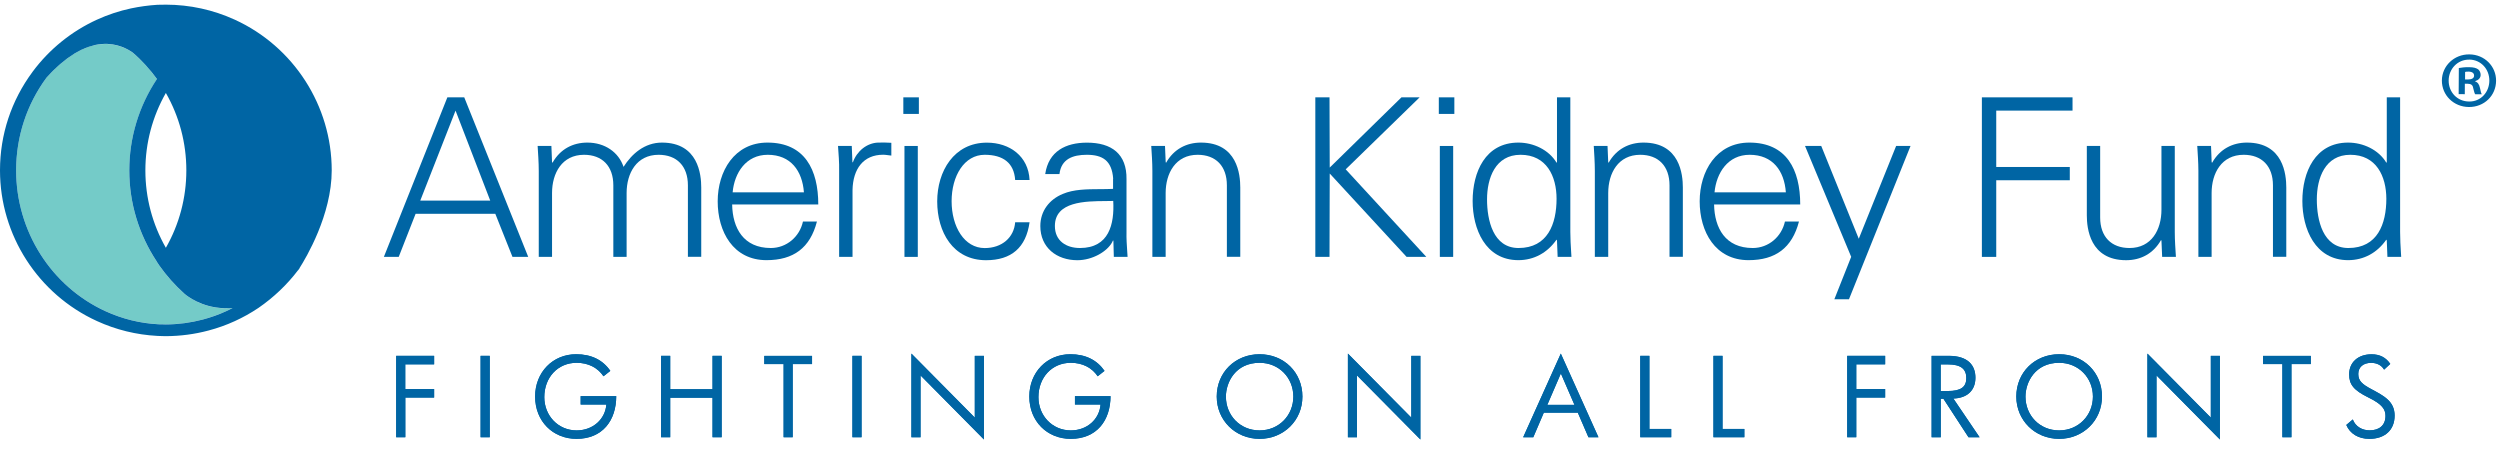 <svg class="site-logo" width="274" height="51" viewBox="0 0 274 51" fill="none" version="1.1" xmlns="http://www.w3.org/2000/svg" xmlns:xlink="http://www.w3.org/1999/xlink"><title>American Kidney Fund</title><path fill-rule="evenodd" clip-rule="evenodd" d="M49.031 10.669L42.072 28.155H43.699L45.549 23.436H54.287L56.167 28.155H57.894L50.882 10.669H49.031ZM49.927 12.123L53.728 21.983H46.062L49.927 12.123Z" fill="#0065A4"></path><path d="M60.504 17.785L60.557 17.832C61.406 16.331 62.796 15.628 64.375 15.628C66.302 15.628 67.805 16.689 68.341 18.289C69.243 16.859 70.651 15.628 72.548 15.628C76.537 15.628 76.856 19.139 76.856 20.546V28.149H75.394V20.312C75.394 18.201 74.174 16.965 72.183 16.965C69.773 16.965 68.677 18.975 68.677 21.156V28.155H67.221V20.312C67.221 18.201 66.002 16.965 64.01 16.965C61.6 16.965 60.504 18.975 60.504 21.156V28.155H59.048V18.735C59.048 17.791 58.972 16.818 58.925 15.997H60.433L60.504 17.785Z" fill="#0065A4"></path><path fill-rule="evenodd" clip-rule="evenodd" d="M84.481 27.182C81.487 27.182 80.291 25.007 80.244 22.416V22.41H89.683C89.683 18.606 88.204 15.628 84.115 15.628C80.485 15.628 78.659 18.776 78.659 22.07C78.659 25.394 80.356 28.513 84.009 28.513C86.955 28.513 88.788 27.182 89.536 24.28H88.004C87.645 25.945 86.207 27.182 84.481 27.182ZM84.145 16.965C86.672 16.965 87.933 18.729 88.11 21.08H80.297C80.491 18.952 81.758 16.965 84.145 16.965Z" fill="#0065A4"></path><path d="M93.425 28.155H91.969V18.735C91.993 17.791 91.899 16.818 91.846 15.997H93.354L93.425 17.785H93.478C93.914 16.554 95.01 15.675 96.23 15.628C96.719 15.604 97.202 15.628 97.691 15.651V17.052C97.402 17.029 97.084 16.959 96.795 16.959C94.627 16.959 93.484 18.506 93.437 20.833V28.155H93.425Z" fill="#0065A4"></path><path fill-rule="evenodd" clip-rule="evenodd" d="M99.005 12.486H100.708V10.669H99.005V12.486ZM100.59 28.155V15.998H99.129V28.155H100.59Z" fill="#0065A4"></path><path d="M111.262 19.726C111.138 17.861 109.942 16.965 107.921 16.965C105.682 16.965 104.297 19.286 104.297 22.053C104.297 24.837 105.682 27.188 107.921 27.188C109.818 27.188 111.138 26.027 111.262 24.357H112.841C112.452 27.141 110.843 28.519 108.074 28.519C104.421 28.519 102.718 25.4 102.718 22.076C102.718 18.782 104.544 15.634 108.168 15.634C110.673 15.634 112.723 17.134 112.841 19.731H111.262V19.726Z" fill="#0065A4"></path><path fill-rule="evenodd" clip-rule="evenodd" d="M119.111 16.965C120.843 16.965 121.857 17.598 122.004 19.579H121.992V20.699C121.521 20.725 121.025 20.728 120.519 20.73C119.129 20.737 117.67 20.744 116.477 21.256C115.015 21.859 114.02 23.12 114.02 24.773C114.02 27.141 115.817 28.519 118.079 28.519C119.735 28.519 121.362 27.557 121.898 26.537L121.974 26.367H122.027L122.075 28.155H123.583C123.571 27.953 123.557 27.742 123.542 27.526C123.497 26.859 123.447 26.135 123.465 25.418V19.655C123.512 16.871 121.833 15.634 119.134 15.634C116.801 15.634 114.921 16.578 114.556 19.075H116.117C116.312 17.428 117.579 16.965 119.111 16.965ZM122.01 22.023C122.151 24.568 121.55 27.182 118.362 27.182C116.871 27.182 115.61 26.408 115.616 24.761C115.616 22.073 118.972 22.05 121.182 22.036C121.483 22.034 121.763 22.032 122.01 22.023Z" fill="#0065A4"></path><path d="M127.761 28.155H126.3V18.735C126.3 17.791 126.229 16.818 126.176 15.997H127.684L127.761 17.785L127.808 17.832C128.651 16.331 130.053 15.628 131.626 15.628C135.621 15.628 135.934 19.139 135.934 20.546V28.149H134.466V20.312C134.466 18.201 133.253 16.965 131.261 16.965C128.857 16.965 127.755 18.975 127.755 21.156V28.155H127.761Z" fill="#0065A4"></path><path d="M144.159 28.155V10.669H145.715L145.738 18.366L153.599 10.669H155.591L147.488 18.559L156.321 28.15H154.159L145.738 19.017L145.715 28.15H144.159V28.155Z" fill="#0065A4"></path><path fill-rule="evenodd" clip-rule="evenodd" d="M157.694 10.669H159.397V12.486H157.694V10.669ZM157.806 28.155V15.998H159.268V28.155H157.806Z" fill="#0065A4"></path><path fill-rule="evenodd" clip-rule="evenodd" d="M170.599 26.262L170.646 26.362L170.717 28.155H172.231C172.221 27.976 172.209 27.79 172.197 27.6C172.154 26.912 172.108 26.162 172.108 25.418V10.669H170.646V17.785L170.599 17.832C169.751 16.408 168.042 15.628 166.415 15.628C162.78 15.628 161.401 18.876 161.401 22.024C161.401 25.072 162.78 28.513 166.415 28.513C168.112 28.513 169.597 27.71 170.599 26.262ZM162.98 21.854C162.98 19.532 163.882 16.965 166.651 16.965C169.503 16.965 170.599 19.316 170.599 21.783C170.599 24.544 169.621 27.182 166.433 27.182C163.634 27.182 162.98 24.111 162.98 21.854Z" fill="#0065A4"></path><path d="M176.255 28.155H174.794V18.735C174.794 17.791 174.723 16.818 174.676 15.997H176.185L176.261 17.785L176.308 17.832C177.157 16.331 178.548 15.628 180.127 15.628C184.122 15.628 184.44 19.139 184.44 20.546V28.149H182.979V20.312C182.979 18.201 181.759 16.965 179.767 16.965C177.357 16.965 176.261 18.975 176.261 21.156V28.155H176.255Z" fill="#0065A4"></path><path fill-rule="evenodd" clip-rule="evenodd" d="M192.101 27.182C189.107 27.182 187.911 25.007 187.864 22.416V22.41H197.304C197.304 18.606 195.819 15.628 191.729 15.628C188.111 15.628 186.285 18.776 186.285 22.07C186.285 25.394 187.993 28.513 191.641 28.513C194.587 28.513 196.408 27.182 197.168 24.28H195.63C195.265 25.945 193.833 27.182 192.101 27.182ZM191.759 16.965C194.298 16.965 195.559 18.729 195.73 21.08H187.911C188.117 18.952 189.372 16.965 191.759 16.965Z" fill="#0065A4"></path><path d="M199.608 15.997L203.721 26.168L207.816 15.997H209.395L202.648 32.798H201.045L202.89 28.149L197.828 15.991H199.608V15.997Z" fill="#0065A4"></path><path d="M217.214 28.155V10.669H227.149V12.123H218.788V18.301H226.849V19.755H218.788V28.155H217.214V28.155Z" fill="#0065A4"></path><path d="M236.895 15.997H238.356V25.417C238.356 26.367 238.427 27.328 238.48 28.155H236.972L236.895 26.367L236.848 26.314C235.993 27.815 234.609 28.518 233.024 28.518C229.04 28.518 228.716 25.007 228.716 23.606V15.997H230.178V23.84C230.178 25.945 231.403 27.182 233.395 27.182C235.805 27.182 236.895 25.177 236.895 22.991V15.997Z" fill="#0065A4"></path><path d="M242.399 28.155H240.943V18.735C240.943 17.791 240.866 16.818 240.819 15.997H242.328L242.399 17.785L242.452 17.832C243.3 16.331 244.691 15.628 246.264 15.628C250.265 15.628 250.577 19.139 250.577 20.546V28.149H249.116V20.312C249.116 18.201 247.896 16.965 245.905 16.965C243.495 16.965 242.393 18.975 242.393 21.156V28.155H242.399Z" fill="#0065A4"></path><path fill-rule="evenodd" clip-rule="evenodd" d="M261.543 26.262L261.591 26.362L261.661 28.155H263.17C263.161 28.006 263.152 27.853 263.142 27.695C263.099 26.982 263.052 26.196 263.052 25.418V10.669H261.591V17.785L261.543 17.832C260.695 16.408 258.992 15.628 257.354 15.628C253.736 15.628 252.339 18.876 252.339 22.024C252.339 25.072 253.736 28.513 257.354 28.513C259.063 28.513 260.542 27.71 261.543 26.262ZM253.924 21.854C253.924 19.532 254.826 16.965 257.595 16.965C260.442 16.965 261.538 19.316 261.543 21.783C261.543 24.544 260.571 27.182 257.383 27.182C254.579 27.182 253.924 24.111 253.924 21.854Z" fill="#0065A4"></path><path fill-rule="evenodd" clip-rule="evenodd" d="M273.57 8.857C273.582 7.262 272.303 5.973 270.647 5.961H270.63C268.974 5.949 267.642 7.221 267.63 8.816C267.619 10.445 268.933 11.718 270.588 11.729C272.268 11.741 273.558 10.486 273.57 8.857ZM268.373 8.816C268.385 7.556 269.345 6.524 270.612 6.535L270.624 6.53C271.914 6.541 272.839 7.579 272.833 8.845C272.822 10.123 271.879 11.149 270.612 11.126C269.304 11.12 268.361 10.094 268.373 8.816ZM270.141 10.322L269.469 10.316L269.487 7.456C269.752 7.409 270.123 7.356 270.6 7.362C271.142 7.368 271.39 7.456 271.602 7.597C271.761 7.72 271.879 7.948 271.879 8.212C271.879 8.546 271.631 8.787 271.278 8.892V8.927C271.561 9.015 271.72 9.244 271.802 9.631C271.891 10.07 271.944 10.246 272.009 10.334L271.284 10.328C271.213 10.244 271.169 10.069 271.108 9.83C271.093 9.771 271.077 9.709 271.06 9.642C271.013 9.326 270.836 9.185 270.465 9.179L270.147 9.173L270.141 10.322ZM270.488 8.71H270.17L270.176 7.884C270.253 7.86 270.37 7.849 270.547 7.849C270.971 7.854 271.166 8.03 271.16 8.294C271.16 8.593 270.86 8.71 270.488 8.71Z" fill="#0065A4"></path><path d="M24.554 33.788C21.92 33.706 20.305 32.27 20.235 32.223C19.186 31.285 18.243 30.224 17.436 29.075L17.406 29.028C17.406 29.028 17.394 29.017 17.394 29.011L17.2 28.718L17.206 28.712C15.226 25.728 14.171 22.275 14.171 18.688C14.171 15.1 15.22 11.647 17.2 8.669C17.194 8.664 17.194 8.658 17.188 8.652C17 8.394 16.805 8.142 16.605 7.89C16.599 7.884 16.593 7.872 16.581 7.866C16.387 7.626 16.181 7.386 15.968 7.157C15.904 7.087 15.833 7.016 15.768 6.946C15.609 6.782 15.456 6.612 15.291 6.454C15.055 6.219 14.808 5.996 14.554 5.779C14.083 5.439 12.857 4.701 11.166 4.836C10.925 4.853 10.677 4.888 10.424 4.941C10.223 4.976 10.017 5.041 9.817 5.105C9.77 5.123 9.722 5.129 9.675 5.146C9.475 5.217 9.269 5.31 9.062 5.398C9.015 5.422 8.962 5.439 8.915 5.457C8.709 5.557 8.497 5.674 8.291 5.797C8.243 5.82 8.202 5.844 8.155 5.873C7.949 5.996 7.743 6.143 7.542 6.289C7.489 6.325 7.442 6.354 7.389 6.389C7.195 6.536 6.994 6.7 6.8 6.864C6.741 6.911 6.682 6.958 6.623 7.005C6.429 7.169 6.24 7.35 6.046 7.538C5.981 7.597 5.916 7.649 5.851 7.714C5.674 7.884 5.503 8.071 5.333 8.259C5.256 8.347 5.173 8.423 5.097 8.511C2.917 11.466 1.768 14.977 1.768 18.676C1.768 25.329 5.615 31.391 11.567 34.105C13.411 34.949 15.361 35.43 17.365 35.535L17.542 35.541H17.671H17.76L18.178 35.553C19.545 35.547 20.912 35.365 22.238 35.014C23.116 34.779 23.976 34.468 24.795 34.099C25.031 33.993 25.261 33.864 25.497 33.747C25.367 33.759 25.231 33.771 25.102 33.771C24.907 33.794 24.73 33.794 24.554 33.788Z" fill="#74CBC8"></path><path fill-rule="evenodd" clip-rule="evenodd" d="M36.357 18.676C36.357 11.589 32.185 5.106 25.732 2.157C23.352 1.073 20.812 0.516 18.178 0.51C18.172 0.51 17.63 0.521 17.63 0.521H17.583H17.489L17.23 0.527C16.275 0.586 15.303 0.721 14.354 0.92C13.069 1.196 11.814 1.612 10.624 2.157C7.849 3.423 5.415 5.387 3.589 7.843L3.577 7.855L3.565 7.878C1.232 11.026 0 14.755 0 18.676C0 25.764 4.172 32.247 10.63 35.19C12.716 36.145 14.943 36.691 17.235 36.814L17.483 36.825H17.589L17.677 36.831L18.172 36.843C19.758 36.837 21.325 36.632 22.845 36.227C23.841 35.964 24.813 35.618 25.732 35.196C26.622 34.791 27.494 34.305 28.325 33.748C29.993 32.599 31.483 31.18 32.662 29.621H32.674L32.845 29.381L32.833 29.375C33.534 28.273 36.357 23.548 36.357 18.676ZM17.76 35.547H17.672H17.542L17.365 35.541C15.362 35.436 13.411 34.955 11.567 34.111C5.616 31.391 1.768 25.336 1.768 18.676C1.768 14.977 2.923 11.46 5.097 8.511C5.148 8.453 5.201 8.398 5.253 8.343C5.28 8.315 5.307 8.287 5.333 8.259C5.504 8.072 5.674 7.884 5.851 7.714C5.894 7.671 5.938 7.633 5.981 7.596L5.981 7.596C6.002 7.577 6.024 7.558 6.046 7.538L6.05 7.534C6.237 7.354 6.43 7.168 6.623 7.005C6.658 6.974 6.699 6.942 6.74 6.911L6.74 6.911C6.76 6.895 6.78 6.88 6.8 6.864C6.994 6.7 7.195 6.536 7.389 6.389C7.418 6.368 7.45 6.348 7.482 6.328C7.502 6.316 7.522 6.303 7.542 6.29C7.749 6.143 7.955 6.003 8.155 5.874C8.179 5.859 8.201 5.847 8.223 5.835C8.245 5.824 8.267 5.812 8.291 5.797C8.497 5.674 8.709 5.557 8.915 5.457C8.939 5.446 8.964 5.437 8.989 5.428C9.014 5.419 9.039 5.41 9.063 5.399C9.269 5.305 9.469 5.217 9.675 5.147C9.699 5.138 9.723 5.132 9.746 5.126C9.77 5.12 9.793 5.114 9.817 5.106C10.017 5.041 10.223 4.977 10.424 4.93C10.671 4.877 10.919 4.842 11.166 4.824C12.857 4.689 14.083 5.428 14.554 5.768C14.808 5.985 15.049 6.208 15.291 6.442C15.452 6.597 15.602 6.757 15.757 6.923L15.768 6.935C15.801 6.97 15.835 7.005 15.868 7.04C15.902 7.075 15.936 7.11 15.969 7.146C16.181 7.38 16.381 7.615 16.581 7.855L16.605 7.878C16.805 8.13 17 8.377 17.188 8.64C17.191 8.643 17.193 8.646 17.194 8.649C17.196 8.652 17.197 8.655 17.2 8.658C15.22 11.636 14.171 15.089 14.171 18.676C14.171 22.264 15.226 25.717 17.206 28.701L17.2 28.706L17.395 28.999L17.406 29.017L17.436 29.064C18.243 30.213 19.186 31.274 20.235 32.212C20.238 32.214 20.245 32.22 20.256 32.229L20.256 32.229C20.463 32.399 22.046 33.699 24.554 33.777C24.731 33.783 24.907 33.783 25.096 33.777C25.161 33.774 25.227 33.77 25.293 33.765C25.36 33.761 25.426 33.757 25.491 33.754C25.261 33.877 25.025 34 24.79 34.105C23.977 34.48 23.116 34.785 22.232 35.02C20.907 35.371 19.539 35.553 18.172 35.559L17.76 35.547ZM18.178 27.159C19.645 24.585 20.423 21.684 20.423 18.676C20.423 15.669 19.651 12.767 18.178 10.188C16.711 12.767 15.933 15.669 15.933 18.676C15.933 21.684 16.711 24.585 18.178 27.159Z" fill="#0065A4"></path><path d="M44.424 43.578V47.922H43.422V39H47.582V39.932H44.418V42.64H47.582V43.572H44.424V43.578Z" fill="#0065A4"></path><path d="M52.673 47.922V39H53.675V47.922H52.673Z" fill="#0065A4"></path><path d="M63.191 48.098C60.598 48.098 58.648 46.169 58.648 43.461C58.648 40.8 60.587 38.824 63.144 38.824C64.811 38.824 66.073 39.452 66.891 40.647L66.143 41.239C65.513 40.301 64.476 39.762 63.197 39.762C61.129 39.762 59.656 41.374 59.656 43.526C59.656 45.56 61.176 47.172 63.197 47.172C65.029 47.172 66.338 45.906 66.456 44.335H63.639V43.414H67.54C67.54 46.087 66.031 48.098 63.191 48.098Z" fill="#0065A4"></path><path d="M78.093 47.922V43.59H73.456V47.922H72.454V39H73.456V42.658H78.093V39H79.095V47.922H78.093Z" fill="#0065A4"></path><path d="M86.879 39.903V47.922H85.883V39.903H83.768V39.006H89V39.903H86.879Z" fill="#0065A4"></path><path d="M93.425 47.922V39H94.427V47.922H93.425Z" fill="#0065A4"></path><path d="M100.891 41.146V47.922H99.89V38.754L106.837 45.771V39H107.839V48.168L100.891 41.146Z" fill="#0065A4"></path><path d="M117.355 48.098C114.762 48.098 112.812 46.169 112.812 43.461C112.812 40.8 114.75 38.824 117.307 38.824C118.969 38.824 120.23 39.452 121.055 40.647L120.307 41.239C119.676 40.301 118.645 39.762 117.361 39.762C115.292 39.762 113.813 41.374 113.813 43.526C113.813 45.56 115.334 47.172 117.361 47.172C119.193 47.172 120.501 45.906 120.619 44.335H117.814V43.414H121.715C121.709 46.087 120.201 48.098 117.355 48.098Z" fill="#0065A4"></path><path fill-rule="evenodd" clip-rule="evenodd" d="M133.353 43.461C133.353 46.064 135.397 48.098 138.049 48.098C140.689 48.098 142.751 46.076 142.745 43.461C142.745 40.823 140.724 38.824 138.049 38.824C135.374 38.824 133.353 40.823 133.353 43.461ZM134.36 43.467C134.36 41.902 135.409 39.762 138.049 39.762C140.182 39.762 141.749 41.404 141.749 43.467C141.749 45.519 140.176 47.172 138.049 47.172C135.898 47.172 134.36 45.513 134.36 43.467Z" fill="#0065A4"></path><path d="M148.726 41.146V47.922H147.73V38.754L154.678 45.771V39H155.674V48.168L148.726 41.146Z" fill="#0065A4"></path><path fill-rule="evenodd" clip-rule="evenodd" d="M172.927 45.226L174.093 47.922H175.189L171.065 38.754L166.94 47.922H168.048L169.203 45.226H172.927ZM169.586 44.37L171.071 40.929L172.561 44.37H169.586Z" fill="#0065A4"></path><path d="M179.773 47.922V39H180.775V47.013H183.167V47.922H179.773Z" fill="#0065A4"></path><path d="M187.793 47.922V39H188.789V47.013H191.182V47.922H187.793Z" fill="#0065A4"></path><path d="M203.449 43.578V47.922H202.454V39H206.614V39.932H203.449V42.64H206.614V43.572H203.449V43.578Z" fill="#0065A4"></path><path fill-rule="evenodd" clip-rule="evenodd" d="M213.001 43.707L215.747 47.922H216.961L214.086 43.678C215.629 43.637 216.507 42.763 216.507 41.403C216.507 40.067 215.724 39 213.573 39H211.705V47.922H212.707V43.707H213.001ZM212.701 39.938H213.473C214.911 39.938 215.506 40.436 215.506 41.439C215.506 42.406 214.934 42.857 213.473 42.857H212.701V39.938Z" fill="#0065A4"></path><path fill-rule="evenodd" clip-rule="evenodd" d="M220.986 43.461C220.986 46.064 223.031 48.098 225.682 48.098C228.322 48.098 230.378 46.076 230.378 43.461C230.378 40.823 228.357 38.824 225.682 38.824C223.007 38.824 220.986 40.823 220.986 43.461ZM221.993 43.467C221.993 41.902 223.042 39.762 225.682 39.762C227.809 39.762 229.383 41.404 229.383 43.467C229.383 45.519 227.809 47.172 225.682 47.172C223.531 47.172 221.993 45.513 221.993 43.467Z" fill="#0065A4"></path><path d="M236.353 41.146V47.922H235.357V38.754L242.305 45.771V39H243.3V48.168L236.353 41.146Z" fill="#0065A4"></path><path d="M251.143 39.903V47.922H250.148V39.903H248.032V39.006H253.265V39.903H251.143Z" fill="#0065A4"></path><path d="M259.676 48.098C258.497 48.098 257.56 47.541 257.154 46.574L257.867 45.97C258.156 46.75 258.892 47.166 259.711 47.166C260.76 47.166 261.449 46.621 261.449 45.583C261.449 44.85 261.066 44.294 259.593 43.572C257.949 42.769 257.466 42.13 257.466 41.028C257.466 39.739 258.415 38.83 259.929 38.83C260.831 38.83 261.508 39.188 261.974 39.885L261.296 40.513C261.019 40.026 260.489 39.768 259.882 39.768C258.98 39.768 258.468 40.266 258.468 40.987C258.468 41.743 258.898 42.113 259.894 42.646C261.308 43.403 262.451 43.995 262.451 45.554C262.445 47.119 261.396 48.098 259.676 48.098Z" fill="#0065A4"></path><path d="M44.424 43.578V47.922H43.422V39H47.582V39.932H44.418V42.64H47.582V43.572H44.424V43.578Z" fill="#0065A4"></path><path d="M52.673 47.922V39H53.675V47.922H52.673Z" fill="#0065A4"></path><path d="M63.191 48.098C60.598 48.098 58.648 46.169 58.648 43.461C58.648 40.8 60.587 38.824 63.144 38.824C64.811 38.824 66.073 39.452 66.891 40.647L66.143 41.239C65.513 40.301 64.476 39.762 63.197 39.762C61.129 39.762 59.656 41.374 59.656 43.526C59.656 45.56 61.176 47.172 63.197 47.172C65.029 47.172 66.338 45.906 66.456 44.335H63.639V43.414H67.54C67.54 46.087 66.031 48.098 63.191 48.098Z" fill="#0065A4"></path><path d="M78.093 47.922V43.59H73.456V47.922H72.454V39H73.456V42.658H78.093V39H79.095V47.922H78.093Z" fill="#0065A4"></path><path d="M86.879 39.903V47.922H85.883V39.903H83.768V39.006H89V39.903H86.879Z" fill="#0065A4"></path><path d="M93.425 47.922V39H94.427V47.922H93.425Z" fill="#0065A4"></path><path d="M100.891 41.146V47.922H99.89V38.754L106.837 45.771V39H107.839V48.168L100.891 41.146Z" fill="#0065A4"></path><path d="M117.355 48.098C114.762 48.098 112.812 46.169 112.812 43.461C112.812 40.8 114.75 38.824 117.307 38.824C118.969 38.824 120.23 39.452 121.055 40.647L120.307 41.239C119.676 40.301 118.645 39.762 117.361 39.762C115.292 39.762 113.813 41.374 113.813 43.526C113.813 45.56 115.334 47.172 117.361 47.172C119.193 47.172 120.501 45.906 120.619 44.335H117.814V43.414H121.715C121.709 46.087 120.201 48.098 117.355 48.098Z" fill="#0065A4"></path><path fill-rule="evenodd" clip-rule="evenodd" d="M133.353 43.461C133.353 46.064 135.397 48.098 138.049 48.098C140.689 48.098 142.751 46.076 142.745 43.461C142.745 40.823 140.724 38.824 138.049 38.824C135.374 38.824 133.353 40.823 133.353 43.461ZM134.36 43.467C134.36 41.902 135.409 39.762 138.049 39.762C140.182 39.762 141.749 41.404 141.749 43.467C141.749 45.519 140.176 47.172 138.049 47.172C135.898 47.172 134.36 45.513 134.36 43.467Z" fill="#0065A4"></path><path d="M148.726 41.146V47.922H147.73V38.754L154.678 45.771V39H155.674V48.168L148.726 41.146Z" fill="#0065A4"></path><path fill-rule="evenodd" clip-rule="evenodd" d="M172.927 45.226L174.093 47.922H175.189L171.065 38.754L166.94 47.922H168.048L169.203 45.226H172.927ZM169.586 44.37L171.071 40.929L172.561 44.37H169.586Z" fill="#0065A4"></path><path d="M179.773 47.922V39H180.775V47.013H183.167V47.922H179.773Z" fill="#0065A4"></path><path d="M187.793 47.922V39H188.789V47.013H191.182V47.922H187.793Z" fill="#0065A4"></path><path d="M203.449 43.578V47.922H202.454V39H206.614V39.932H203.449V42.64H206.614V43.572H203.449V43.578Z" fill="#0065A4"></path><path fill-rule="evenodd" clip-rule="evenodd" d="M213.001 43.707L215.747 47.922H216.961L214.086 43.678C215.629 43.637 216.507 42.763 216.507 41.403C216.507 40.067 215.724 39 213.573 39H211.705V47.922H212.707V43.707H213.001ZM212.701 39.938H213.473C214.911 39.938 215.506 40.436 215.506 41.439C215.506 42.406 214.934 42.857 213.473 42.857H212.701V39.938Z" fill="#0065A4"></path><path fill-rule="evenodd" clip-rule="evenodd" d="M220.986 43.461C220.986 46.064 223.031 48.098 225.682 48.098C228.322 48.098 230.378 46.076 230.378 43.461C230.378 40.823 228.357 38.824 225.682 38.824C223.007 38.824 220.986 40.823 220.986 43.461ZM221.993 43.467C221.993 41.902 223.042 39.762 225.682 39.762C227.809 39.762 229.383 41.404 229.383 43.467C229.383 45.519 227.809 47.172 225.682 47.172C223.531 47.172 221.993 45.513 221.993 43.467Z" fill="#0065A4"></path><path d="M236.353 41.146V47.922H235.357V38.754L242.305 45.771V39H243.3V48.168L236.353 41.146Z" fill="#0065A4"></path><path d="M251.143 39.903V47.922H250.148V39.903H248.032V39.006H253.265V39.903H251.143Z" fill="#0065A4"></path><path d="M259.676 48.098C258.497 48.098 257.56 47.541 257.154 46.574L257.867 45.97C258.156 46.75 258.892 47.166 259.711 47.166C260.76 47.166 261.449 46.621 261.449 45.583C261.449 44.85 261.066 44.294 259.593 43.572C257.949 42.769 257.466 42.13 257.466 41.028C257.466 39.739 258.415 38.83 259.929 38.83C260.831 38.83 261.508 39.188 261.974 39.885L261.296 40.513C261.019 40.026 260.489 39.768 259.882 39.768C258.98 39.768 258.468 40.266 258.468 40.987C258.468 41.743 258.898 42.113 259.894 42.646C261.308 43.403 262.451 43.995 262.451 45.554C262.445 47.119 261.396 48.098 259.676 48.098Z" fill="#0065A4"></path></svg>
